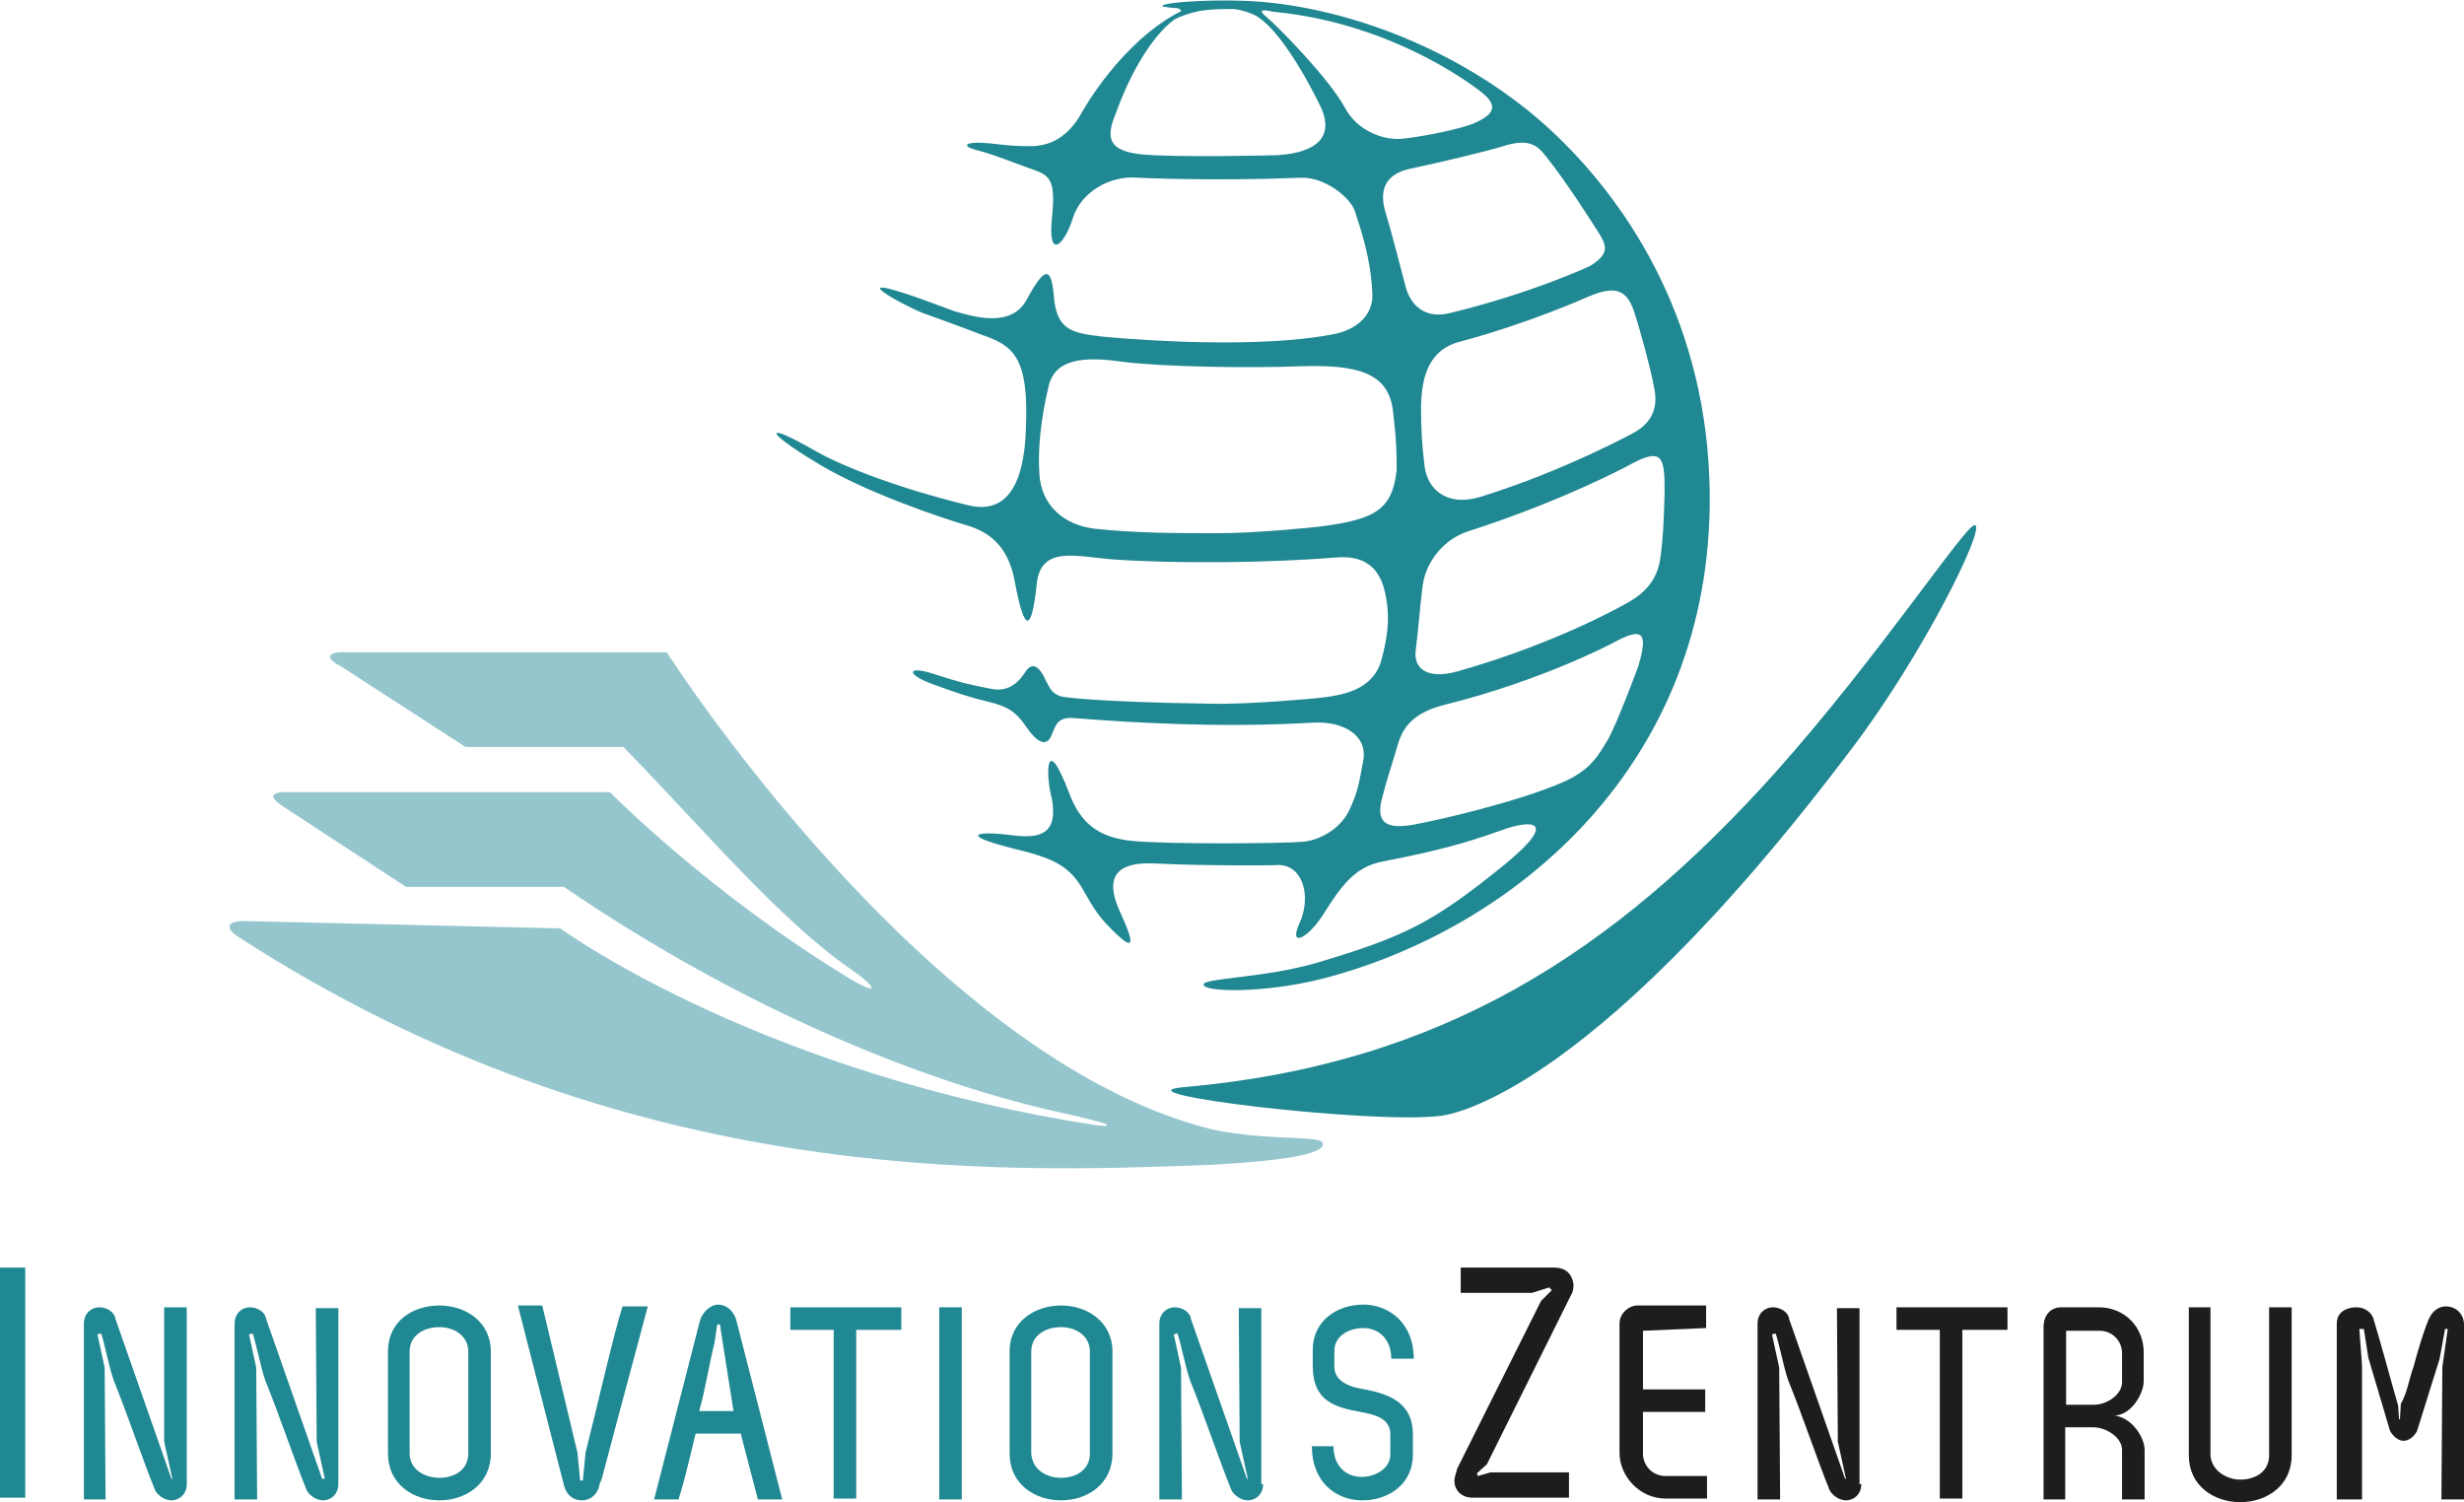 <?xml version="1.0" encoding="utf-8"?>
<!-- Generator: Adobe Illustrator 27.0.1, SVG Export Plug-In . SVG Version: 6.00 Build 0)  -->
<svg version="1.1" id="Ebene_1" xmlns="http://www.w3.org/2000/svg" xmlns:xlink="http://www.w3.org/1999/xlink" x="0px" y="0px"
	 viewBox="0 0 273.1 166.5" style="enable-background:new 0 0 273.1 166.5;" xml:space="preserve">
<style type="text/css">
	.st0{fill:#208892;}
	.st1{fill:#95C6CD;}
	.st2{fill:#1D1D1B;}
</style>
<path class="st0" d="M196.7,85.7c-17.8,19.8-36.9,32.3-65.5,34.8c-8,0.7,20.8,4.1,28.3,3.2c0,0,15.6-0.7,45.8-40.8
	c7.8-10.3,14.8-24.4,13.6-24.7C218,57.9,208.4,72.6,196.7,85.7z"/>
<path class="st1" d="M134.4,125.2c-31.7-7.8-60.5-52.9-60.5-52.9H38.1c0,0-1.3-0.1-1.5,0.4s1.1,1.1,1.1,1.1l13.9,9h17.5
	c8.7,8.9,17.3,19.2,25.3,24.7c2.9,2,3.1,3-0.5,0.8c-15.4-9.4-26.3-20.5-26.3-20.5H31.9c0,0-1.4-0.1-1.6,0.4
	c-0.2,0.4,1.1,1.2,1.1,1.2L45,98.3h17.5c19.9,13.6,40.3,21.9,55.9,25.2c1.2,0.3,4.4,1,4.3,1.2c0,0.3-2.4-0.2-4.4-0.5
	c-35.6-6.2-56.2-21.3-56.2-21.3l-34.7-0.8c0,0-1.6-0.1-1.9,0.4c-0.3,0.6,0.7,1.2,1,1.4c43,27.8,84.2,26.1,107.9,25.2
	c7.1-0.4,12.6-1.1,12.2-2.4C146.3,125.8,140.7,126.5,134.4,125.2z"/>
<path class="st0" d="M189.5,54.7c-0.2-18.7-8.8-31.7-16.7-39.4c-8.7-8.5-21.4-14.1-33-15.1c-6.3-0.5-14.4,0.4-9.4,0.7
	c0.3,0,0.7,0.3,0.4,0.4c-6.5,3.3-10.8,11-10.8,11c-1.6,3-3.7,3.9-5.8,3.9c-1.9,0-2.6-0.1-4.4-0.3c-3-0.3-3.2,0.3-1.7,0.7
	c1.6,0.4,2.6,0.8,5.3,1.8c2.7,1,3.7,0.8,3.2,5.7c-0.5,4.9,1.4,3,2.3,0.1s4.1-4.8,7.3-4.5c0,0,8,0.4,18,0c2.7-0.1,5.6,2.3,6,3.8
	c0.6,1.9,1.7,4.9,1.9,8.9c0.2,2.3-1.5,4.2-4.6,4.7c-9.7,1.8-25.4,0.2-25.4,0.2c-3.3-0.4-5-0.7-5.3-4.5c-0.3-3.8-1.3-2.7-3,0.4
	c-1.7,3.2-5.9,1.9-8,1.3l-3.8-1.4c-9.1-3.2-1.8,0.8,0.3,1.6c1.9,0.7,3.1,1.1,6.5,2.4c3.4,1.2,5.3,2.3,4.9,10.6
	c-0.2,5.6-1.9,9.4-6.4,8.3c-7.8-1.9-13.9-4.3-16.9-6c-5.7-3.3-5.8-2.3-0.2,1.1c5.4,3.4,14.4,6.4,17.2,7.2c2.8,0.9,4.5,2.8,5.1,6.3
	c1,5.3,1.8,5.8,2.4,0.2c0.4-4.4,4.4-3.1,8.4-2.8c6.9,0.5,17.4,0.4,24.6-0.2c4.2-0.4,5.4,2,5.8,4.9c0.3,2,0.1,3.9-0.6,6.5
	c-1,3.4-4.4,3.9-7.3,4.2c0,0-7.3,0.7-11.6,0.6c-13.7-0.2-16.6-0.8-16.6-0.8c-1.1-0.4-1.2-0.9-1.7-1.8c-0.8-1.8-1.6-1.9-2.2-1
	s-1.7,2.5-4.1,1.9c-2.5-0.5-3-0.6-6.1-1.6s-3,0.1-0.2,1.1c2.7,1,4.2,1.5,6.3,2c2.1,0.5,3,1.1,4.1,2.7c1.7,2.5,2.5,1.8,2.8,1.1
	c0.5-1.1,0.6-2.2,2.6-2c6.5,0.5,16,1.1,26.4,0.5c3.4-0.2,6.1,1.4,5.6,4.2c-0.5,2.7-0.6,3.4-1.5,5.4c-0.9,2-3.1,3.4-5.2,3.6
	c-2.2,0.2-15.1,0.3-19-0.1c-3.8-0.4-5.7-2.1-6.9-5.3c-2.7-7.1-2.6-1.8-1.9,0.7c0.5,3-0.4,4.5-4.2,4c-3.8-0.5-6.5-0.2-0.3,1.4
	c4.6,1.1,6.5,1.9,8.1,4.9c1.2,2.1,1.7,2.8,3.1,4.2c2.7,2.7,2.3,1.2,0.9-1.9c-1.5-3.2-1.3-5.7,3.7-5.5c5.8,0.3,13.3,0.2,13.3,0.2
	c3.3-0.4,4.2,3.6,2.8,6.5c-1.2,2.7,1,1.6,2.7-1.1c1.9-3,3.4-5.2,6.5-5.8c7.8-1.5,10.7-2.6,13.3-3.5c3-1.1,6.5-1.3,0.3,3.8
	c-8,6.5-11.1,8-20.8,10.9c-5.8,1.7-12.5,1.7-12.6,2.4c-0.1,0.9,6.7,1,13.1-0.6C167.9,103,189.8,84.7,189.5,54.7z M181.1,34.5
	c0.8,2.4,1.9,6.6,2.2,8.3c0.4,1.7,0.3,3.7-2.1,5.1c0,0-7.8,4.3-17.2,7.2c-3.8,1.1-5.8-1-6.1-3.4c-0.3-2.4-0.4-4.1-0.4-6.8
	c0.1-2.7,0.6-6,4.2-7c7.6-2,14.3-5,14.3-5C179,31.6,180.3,32.1,181.1,34.5z M141.6,17.2c0,0-11.1,0.3-15.2-0.1
	c-3.3-0.4-4-1.6-2.7-4.6c0,0,2.4-7.2,6.4-10.3c0.3-0.2,2.1-1,3.8-1.1c0.9-0.1,1.9-0.1,2.8-0.1c1.1,0.1,2.3,0.6,2.6,0.8
	c3.4,2.1,7.2,10.3,7.2,10.3C147.7,15,146.2,16.9,141.6,17.2z M155.2,15.4c-2.1,0.1-4.8-1-6.1-3.4c-1.7-3.2-7.4-9-8.7-10.1
	c-1.4-1.1,0.3-0.7,0.7-0.6c13.9,1.3,23.2,9,23.2,9c2.1,1.7,0.8,2.6-1,3.4C161.5,14.4,157.4,15.2,155.2,15.4z M146,58.4
	c0,0-6.5,0.7-11,0.7s-9.1,0-13.7-0.5c-3.3-0.4-5.9-2.5-6.1-6.1c-0.2-2.8,0.2-6.2,1-9.6c0.7-3.2,4-3.4,8.2-2.8
	c4.8,0.6,14.5,0.7,19.6,0.5c6.3-0.2,9.9,0.6,10.4,5c0.4,3.4,0.4,4.6,0.4,6.5C154.3,56.5,152.5,57.6,146,58.4z M153.5,23.3
	c-0.6-2.2,0-4,2.8-4.6c2.9-0.6,8.8-2,10.3-2.5c2.9-0.9,3.8-0.1,4.8,1.2c2.2,2.7,5.6,8.1,5.6,8.1c1.1,1.7,1.5,2.6-0.8,4
	c0,0-6.4,3-15.5,5.2c-2.8,0.7-4.5-0.9-5-3.3C155.1,29.2,154.4,26.3,153.5,23.3z M181.6,73.8c0,0-2.4,6.5-3.4,8.2
	c-1.1,1.8-1.9,3.4-5.2,4.8c-4.7,2-13,4-16.3,4.6c-3.3,0.6-4.2-0.4-3.5-3c0.5-2,1.1-3.7,1.8-6.1c0.6-1.9,1.9-3.4,5.2-4.2
	c10.8-2.7,18.5-6.8,18.5-6.8C182.3,69.3,182.6,70.3,181.6,73.8z M180.4,66.8c0,0-7.5,4.4-18.8,7.6c-3.5,1-4.9-0.4-4.7-2.2
	c0.4-3.2,0.5-5.3,0.8-7.4c0.3-2.2,2-4.9,5-5.9c10.3-3.3,17.6-7.2,17.6-7.2c3.9-2.2,4.2-1.2,4.2,2.7c-0.1,4-0.2,5.2-0.4,6.9
	C183.9,63.2,183.3,65.2,180.4,66.8z"/>
<g>
	<rect y="140.5" class="st0" width="2.8" height="25.5"/>
	<path class="st0" d="M20.7,164.5c0,1.1-0.8,1.8-1.7,1.8c-0.6,0-1.4-0.4-1.8-1.1c-1.5-3.7-2.9-8-4.6-12.2c-0.5-1.4-1.1-4.5-1.4-5.2
		l-0.4,0.1l0.8,3.7l0.1,14.6H9.3v-19.5c0-1.1,0.8-1.8,1.7-1.8c0.8,0,1.7,0.5,1.8,1.3l0,0l6.2,17.7h0.1l-0.9-4.1v-14.9h2.5V164.5z"/>
	<path class="st0" d="M37.5,164.5c0,1.1-0.8,1.8-1.7,1.8c-0.6,0-1.4-0.4-1.8-1.1c-1.5-3.7-2.9-8-4.6-12.2c-0.5-1.4-1.1-4.5-1.4-5.2
		l-0.4,0.1l0.8,3.7l0.1,14.6h-2.5v-19.5c0-1.1,0.8-1.8,1.7-1.8c0.8,0,1.7,0.5,1.8,1.3l0,0l6.2,17.7H36l-0.9-4.1L35,145h2.5
		C37.5,145,37.5,164.5,37.5,164.5z"/>
	<path class="st0" d="M48.7,144.7c2.9,0,5.7,1.8,5.7,5.1v11.3c0,3.4-2.8,5.2-5.7,5.2s-5.7-1.8-5.7-5.2v-11.3
		C43,146.4,45.8,144.7,48.7,144.7z M48.7,163.8c1.7,0,3.2-0.9,3.2-2.7v-11.3c0-1.7-1.5-2.7-3.2-2.7c-1.7,0-3.3,0.9-3.3,2.7v11.3
		C45.4,162.9,47.1,163.8,48.7,163.8z"/>
	<path class="st0" d="M66.7,163.9c-0.1,0.3-0.3,0.6-0.3,0.9c-0.3,1-1.1,1.5-1.9,1.5c-0.9,0-1.7-0.5-2-1.7l-5.1-19.9h2.7L64,161
		l0.3,3.1h0.3l0.3-3.1c1.1-4.3,3.2-13.5,4.1-16.2h2.8C68.6,156.7,67.5,160.9,66.7,163.9z"/>
	<path class="st0" d="M77.1,158.9c-1.1,4.6-1.5,6.1-1.9,7.3h-2.7l5.1-19.9c0.4-1.1,1.3-1.7,2-1.7c0.8,0,1.7,0.6,2,1.7l5.1,19.9h-2.7
		l-1.9-7.3H77.1z M80.1,148.8l-0.3-2h-0.3l-0.3,2c-0.6,2.4-1,5.1-1.7,7.6h3.8L80.1,148.8z"/>
	<path class="st0" d="M99.9,147.4h-5v18.7h-2.5v-18.7h-4.8v-2.5h12.3C99.9,144.9,99.9,147.4,99.9,147.4z"/>
	<path class="st0" d="M104.1,144.9h2.5v21.3h-2.5V144.9z"/>
	<path class="st0" d="M117.6,144.7c2.9,0,5.7,1.8,5.7,5.1v11.3c0,3.4-2.8,5.2-5.7,5.2s-5.7-1.8-5.7-5.2v-11.3
		C111.9,146.4,114.8,144.7,117.6,144.7z M117.6,163.8c1.7,0,3.2-0.9,3.2-2.7v-11.3c0-1.7-1.5-2.7-3.2-2.7s-3.3,0.9-3.3,2.7v11.3
		C114.4,162.9,116,163.8,117.6,163.8z"/>
	<path class="st0" d="M140,164.5c0,1.1-0.8,1.8-1.7,1.8c-0.6,0-1.4-0.4-1.8-1.1c-1.5-3.7-2.9-8-4.6-12.2c-0.5-1.4-1.1-4.5-1.4-5.2
		l-0.4,0.1l0.8,3.7l0.1,14.6h-2.5v-19.5c0-1.1,0.8-1.8,1.7-1.8c0.8,0,1.7,0.5,1.8,1.3l0,0l6.2,17.7h0.1l-0.9-4.1l-0.1-14.8h2.5v19.5
		H140z"/>
	<path class="st0" d="M151.1,144.6c2.8,0,5.6,2,5.6,6h-2.5c0-2.3-1.5-3.4-3.1-3.4s-3.2,0.9-3.2,2.5v1.8c0,1.7,1.9,2.3,3.4,2.5
		c2.4,0.5,5.3,1.3,5.3,5v2.2c0,3.4-2.8,5.1-5.6,5.1c-2.9,0-5.6-2-5.6-6h2.4c0,2.3,1.5,3.4,3.1,3.4c1.5,0,3.2-0.9,3.2-2.5V159
		c0-1.8-1.7-2.2-3.3-2.5c-2.7-0.5-5.3-1.1-5.3-5.1v-1.8C145.5,146.4,148.2,144.6,151.1,144.6z"/>
	<path class="st2" d="M172.2,140.5h-10.3v2.8h7.9l1.9-0.6l0.3,0.3l-0.1,0.1l-1.1,1.1l-9.3,18.6c-0.1,0.5-0.3,0.9-0.3,1.3
		c0,1.1,0.8,1.9,2,1.9h10.7v-2.8h-8.7l-1.4,0.4l-0.1-0.3l1.1-1l9.3-18.7c0.3-0.5,0.3-0.9,0.3-1.3
		C174.2,141.2,173.6,140.5,172.2,140.5z"/>
	<path class="st2" d="M182.1,147.5v6.5h6.9v2.5h-6.9v4.6c0,1.4,1.1,2.5,2.5,2.5h4.6v2.5h-4.6c-2.8,0-5.1-2.4-5.1-5.1v-14.3
		c0-1.1,1-2,2-2h7.6v2.5L182.1,147.5z"/>
	<path class="st2" d="M206.3,164.5c0,1.1-0.8,1.8-1.7,1.8c-0.6,0-1.4-0.4-1.8-1.1c-1.5-3.7-2.9-8-4.6-12.2c-0.5-1.4-1.1-4.5-1.4-5.2
		l-0.4,0.1l0.8,3.7l0.1,14.6h-2.5v-19.5c0-1.1,0.8-1.8,1.7-1.8c0.8,0,1.7,0.5,1.8,1.3l0,0l6.2,17.7h0.1l-0.9-4.1l-0.1-14.8h2.5v19.5
		H206.3z"/>
	<path class="st2" d="M222.5,147.4h-5v18.7H215v-18.7h-4.8v-2.5h12.3V147.4z"/>
	<path class="st2" d="M228.5,144.9h4.1c2.9,0,5,2.2,5,5v3.2c0,1.3-1.3,3.7-3.2,3.8c2,0.3,3.3,2.5,3.3,3.8v5.5h-2.5v-5.5
		c0-1.4-1.8-2.5-3.2-2.5h-3.1v8h-2.4v-19.3C226.6,145.7,227.3,144.9,228.5,144.9z M229,155.7h3.1c1.4,0,3.1-1.1,3.1-2.5v-3.2
		c0-1.4-1.1-2.5-2.5-2.5h-3.7v8.3H229z"/>
	<path class="st2" d="M254,161.3c0,3.4-2.8,5.2-5.7,5.2s-5.7-1.8-5.7-5.2v-16.4h2.4v16.4c0.1,1.7,1.8,2.7,3.3,2.7
		c1.7,0,3.2-0.9,3.2-2.7v-16.4h2.5V161.3z"/>
	<path class="st2" d="M267.5,151.5c0.5-1.8,1-3.6,1.7-5.3c0.4-0.9,1.1-1.4,1.9-1.4c0.9,0,1.9,0.6,2,1.9v19.5h-2.5v-0.4l0.1-14.3
		l0.6-4.2H271l-0.6,3.3c-0.8,2.5-1.7,5.5-2.5,8c-0.3,0.6-0.9,1.1-1.5,1.1c-0.5,0-1.1-0.4-1.5-1.1l-2.4-8.1l-0.5-3.2h-0.5l0.3,4.1
		v14.8H259v-19.5c0-1.3,1.1-1.8,2.2-1.8c0.8,0,1.7,0.5,1.9,1.4c1,3.3,1.8,6.4,2.7,9.5l0.1,1.5h0.1l0.1-1.7
		C266.8,154.4,267,152.9,267.5,151.5z"/>
</g>
</svg>
